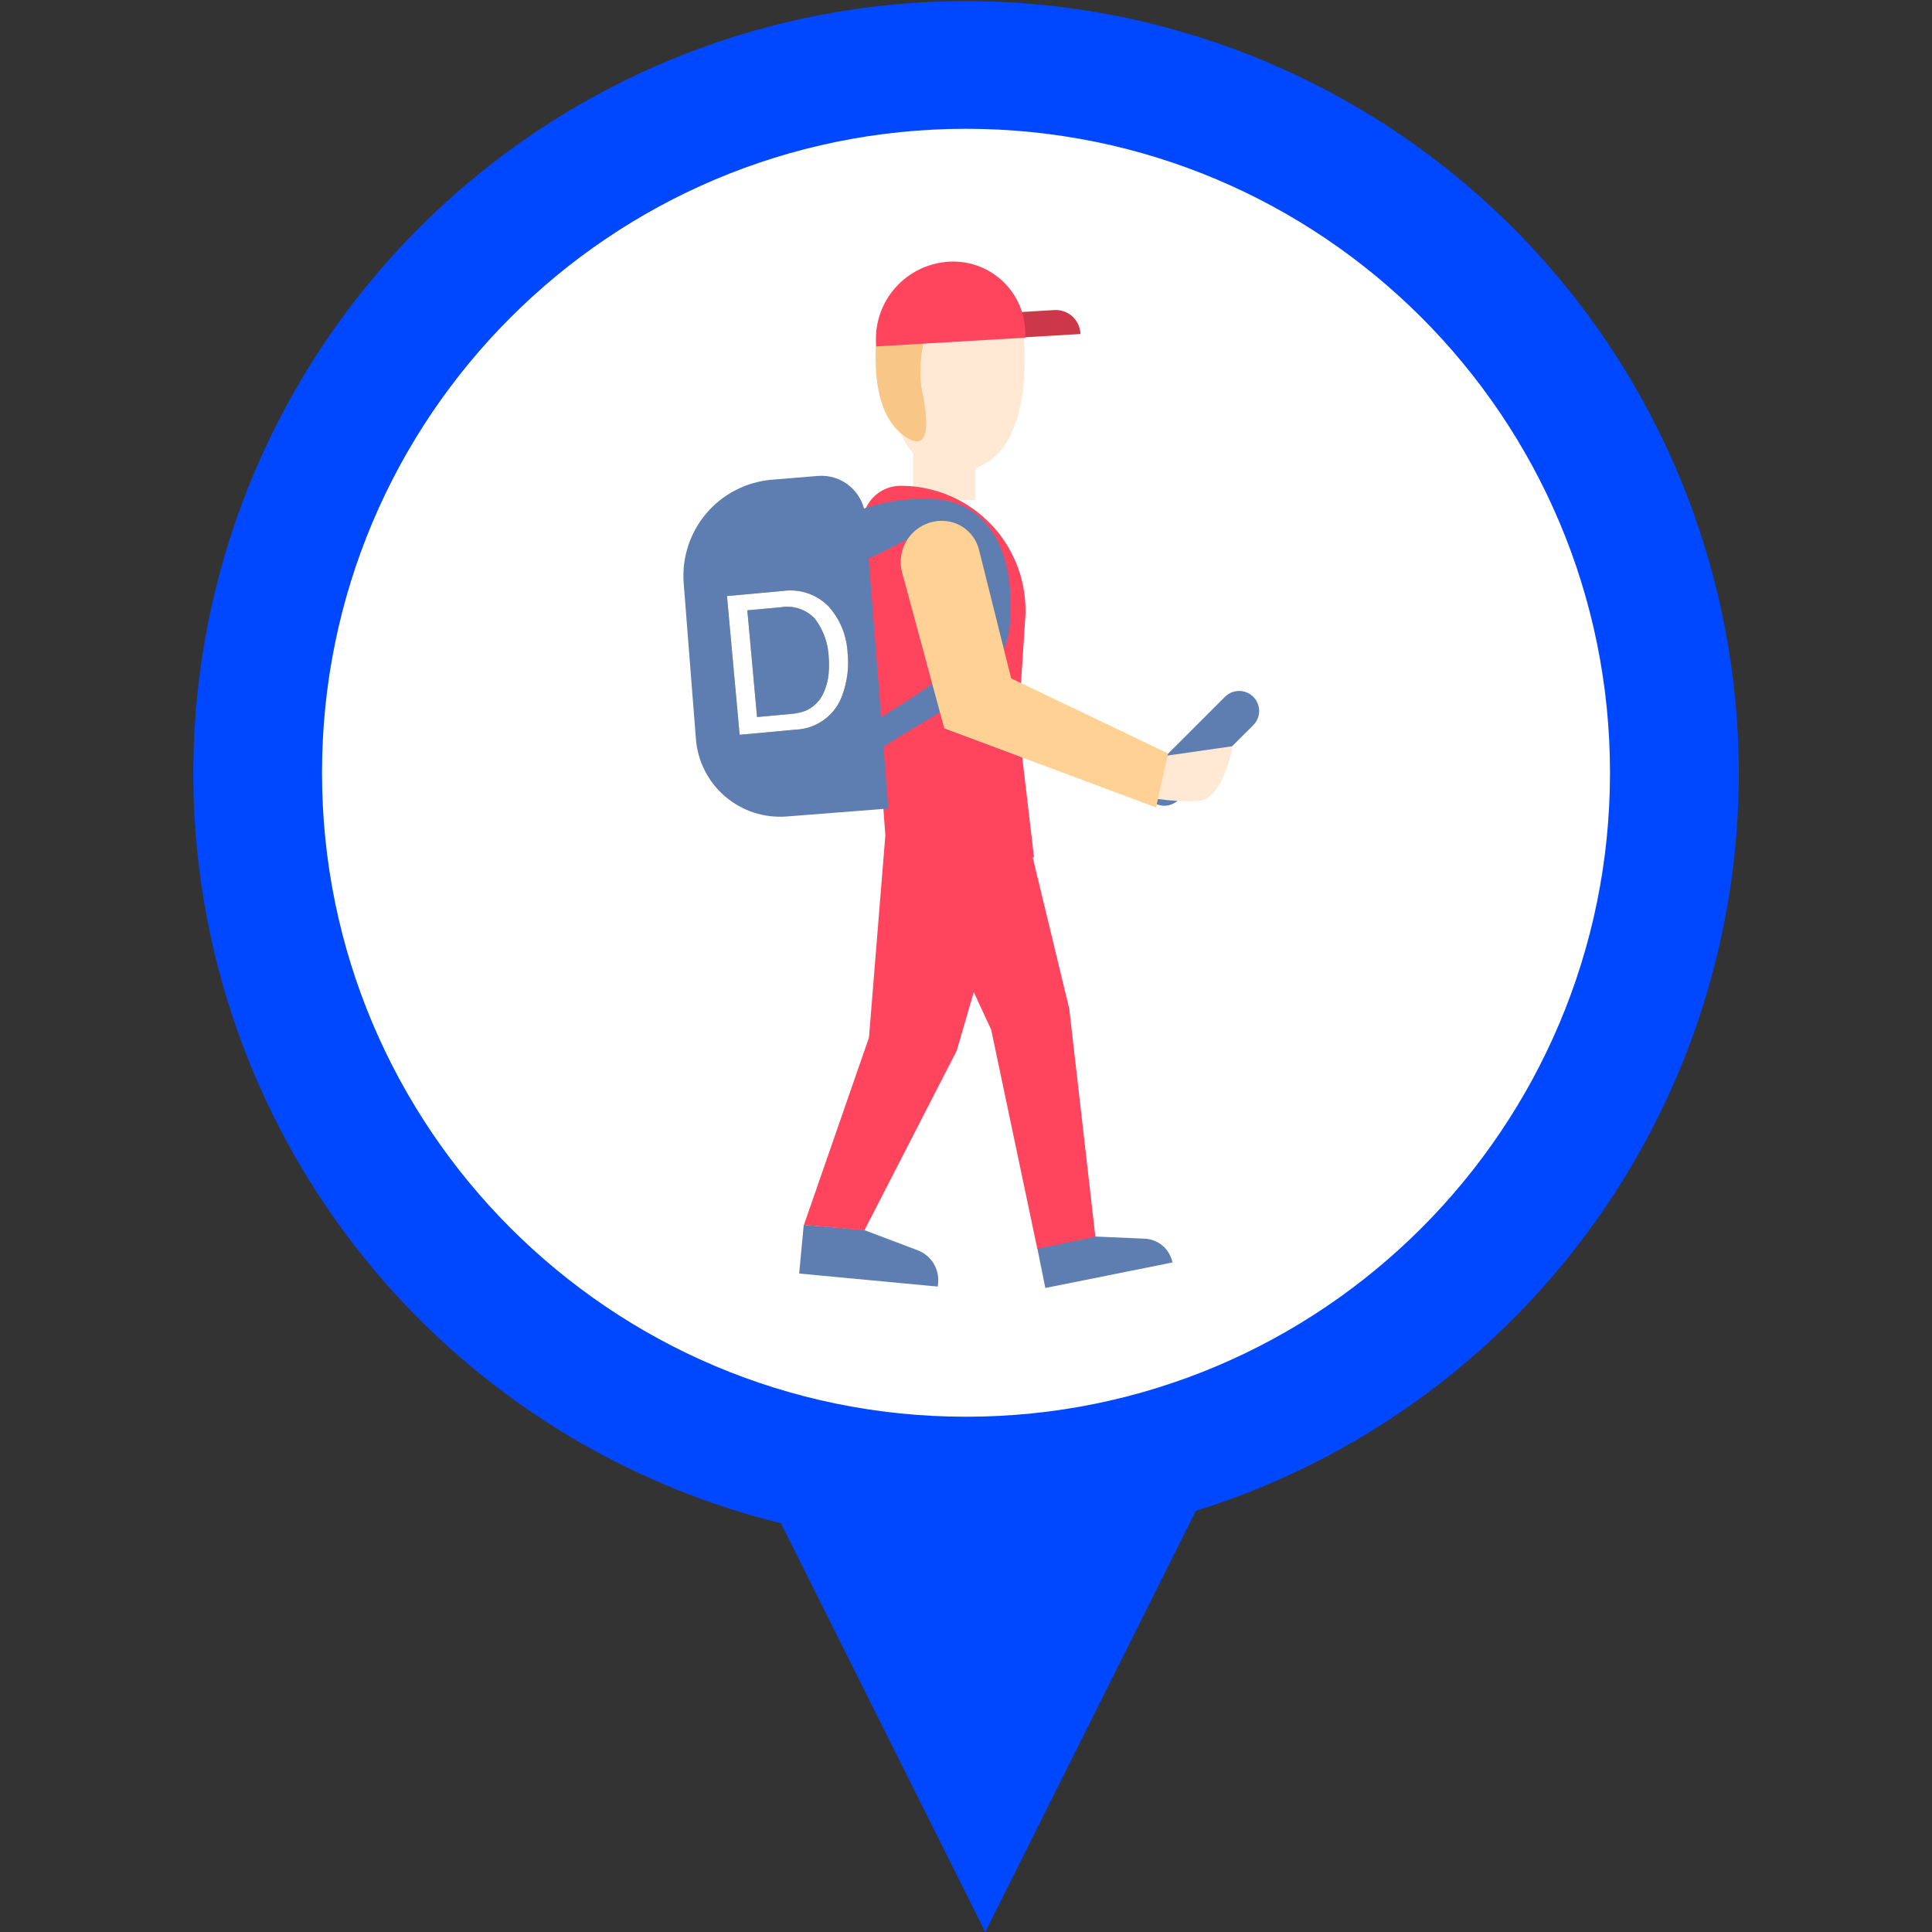 <svg width="60" height="60" viewBox="0 0 60 60" fill="none" xmlns="http://www.w3.org/2000/svg">
<rect x="0" y="0" width="60" height="60" fill="#333333" stroke="none"/>
<path d="M24.254 47.307C18.622 45.919 13.683 42.538 10.352 37.791C7.022 33.043 5.524 27.251 6.137 21.485C6.75 15.719 9.432 10.371 13.687 6.429C17.942 2.487 23.481 0.219 29.279 0.045C35.078 -0.129 40.743 1.801 45.228 5.48C49.712 9.159 52.711 14.337 53.669 20.055C54.629 25.774 53.482 31.646 50.443 36.585C47.404 41.524 42.678 45.195 37.14 46.92L30.599 60L24.254 47.307Z" fill="#0048FF"/>
<path d="M30 43.998C41.046 43.998 50 35.044 50 23.999C50 12.954 41.046 4 30 4C18.954 4 10 12.954 10 23.999C10 35.044 18.954 43.998 30 43.998Z" fill="white"/>
<path d="M33.554 10.351C33.548 10.251 33.522 10.152 33.478 10.061C33.435 9.97 33.373 9.889 33.298 9.822C33.223 9.755 33.135 9.703 33.04 9.67C32.944 9.637 32.844 9.623 32.743 9.629L30.308 9.774L30.354 10.561L33.555 10.373C33.555 10.373 33.555 10.373 33.555 10.351H33.554Z" fill="#CC374A"/>
<path d="M38.922 22.52C39.039 22.404 39.104 22.245 39.105 22.081C39.105 21.916 39.039 21.757 38.923 21.641C38.865 21.583 38.797 21.537 38.721 21.506C38.646 21.474 38.565 21.458 38.483 21.458C38.318 21.458 38.16 21.523 38.043 21.64L35.694 23.987C35.589 24.106 35.533 24.26 35.537 24.419C35.542 24.578 35.607 24.729 35.719 24.841C35.832 24.953 35.983 25.018 36.141 25.023C36.3 25.027 36.455 24.971 36.573 24.866L38.922 22.52Z" fill="#5E7EB2"/>
<path d="M35.638 23.553L38.283 23.174C38.283 23.174 38 24.773 37.241 24.877C36.568 24.905 35.896 24.836 35.243 24.672L35.638 23.553Z" fill="#FFE9D4"/>
<path d="M31.788 10.39C31.788 10.39 32.154 13.521 30.587 14.401C29.021 15.281 27.54 14.216 27.373 10.618C29.382 10.5 31.788 10.39 31.788 10.39Z" fill="#FFE9D4"/>
<path d="M30.293 12.468H28.358V15.534H30.293V12.468Z" fill="#FFE9D4"/>
<path d="M28.776 10.268C28.604 10.829 28.548 11.419 28.61 12.003C28.776 12.77 28.986 14.096 28.172 13.597C27.358 13.098 27.065 11.896 27.242 10.251C27.418 8.605 28.776 10.268 28.776 10.268Z" fill="#F8C787"/>
<path d="M31.837 10.232C31.821 9.939 31.747 9.651 31.619 9.387C31.491 9.122 31.312 8.885 31.093 8.69C30.874 8.495 30.618 8.344 30.34 8.248C30.063 8.151 29.769 8.11 29.476 8.127C29.159 8.145 28.849 8.224 28.563 8.362C28.277 8.5 28.022 8.692 27.811 8.929C27.6 9.166 27.438 9.442 27.334 9.741C27.231 10.041 27.187 10.358 27.207 10.674C27.207 10.729 27.207 10.759 27.207 10.759L31.843 10.486C31.843 10.486 31.846 10.388 31.837 10.232Z" fill="#FF445D"/>
<path d="M31.841 19.211C31.875 18.682 31.801 18.152 31.623 17.654C31.444 17.155 31.165 16.698 30.803 16.311C30.44 15.925 30.003 15.617 29.516 15.406C29.03 15.195 28.506 15.086 27.976 15.086C27.812 15.086 27.649 15.119 27.499 15.184C27.349 15.249 27.213 15.345 27.101 15.464C26.99 15.584 26.904 15.726 26.849 15.88C26.795 16.035 26.773 16.199 26.785 16.363C27.009 19.357 27.546 26.624 27.546 26.624H32.112L31.626 22.49C31.626 22.49 31.729 20.911 31.839 19.211H31.841Z" fill="#FF445D"/>
<path d="M26.873 16.04C26.86 15.861 26.812 15.686 26.731 15.526C26.65 15.366 26.538 15.223 26.402 15.106C26.266 14.989 26.108 14.9 25.937 14.844C25.766 14.788 25.586 14.767 25.407 14.78L23.979 14.897C23.189 14.961 22.457 15.334 21.942 15.936C21.428 16.538 21.172 17.319 21.232 18.108C21.352 19.635 21.495 21.479 21.612 22.949C21.666 23.642 21.992 24.284 22.52 24.735C23.048 25.187 23.734 25.41 24.427 25.357L27.589 25.11L26.873 16.04Z" fill="#5E7EB2"/>
<path d="M28.858 15.494C30.531 15.511 31.544 16.882 31.366 19.361C31.2 21.65 28.167 22.374 26.283 24.049C26.283 24.049 25.117 23.959 25.57 23.525C27.148 22.122 30.313 21.029 30.421 19.171C30.73 13.819 27.078 18.056 26.396 17.324C25.85 16.735 24.738 16.72 26.484 15.922C27.237 15.615 28.046 15.47 28.858 15.494Z" fill="#5E7EB2"/>
<path d="M28.017 17.787C27.966 17.597 27.959 17.397 27.997 17.204C28.035 17.011 28.118 16.829 28.238 16.673C28.358 16.517 28.513 16.39 28.69 16.304C28.867 16.218 29.062 16.173 29.259 16.175C29.523 16.176 29.779 16.266 29.986 16.429C30.194 16.593 30.341 16.82 30.404 17.076L31.403 21.069L36.275 23.398L35.902 25.077L29.326 22.621L28.017 17.787Z" fill="#FFD194"/>
<path d="M32.214 38.76L32.464 40L36.412 39.207C36.371 39.005 36.263 38.821 36.106 38.687C35.948 38.553 35.75 38.476 35.543 38.468L33.92 38.398L32.214 38.76Z" fill="#5E7EB2"/>
<path d="M24.961 38.041L24.819 39.551L29.124 39.956L29.134 39.844C29.154 39.629 29.103 39.413 28.989 39.23C28.875 39.047 28.703 38.906 28.501 38.829L26.827 38.196L24.961 38.041Z" fill="#5E7EB2"/>
<path d="M29.712 32.629L26.845 38.209L24.966 38.044L26.987 32.221L27.493 25.974L31.543 26.326L29.712 32.629Z" fill="#FF445D"/>
<path d="M33.206 31.326L34.018 38.407L32.215 38.784L30.782 31.978L27.692 25.308L31.987 26.275L33.206 31.326Z" fill="#FF445D"/>
<path d="M24.707 22.66L22.97 22.819L22.577 18.511L24.32 18.352C24.582 18.315 24.849 18.342 25.098 18.43C25.348 18.517 25.573 18.664 25.754 18.856C26.097 19.252 26.297 19.75 26.323 20.273C26.368 20.7 26.318 21.131 26.177 21.536C26.078 21.852 25.884 22.13 25.621 22.331C25.357 22.533 25.038 22.648 24.707 22.66ZM23.209 18.954L23.511 22.268L24.551 22.173C24.715 22.163 24.877 22.128 25.031 22.068C25.253 21.968 25.436 21.795 25.548 21.578C25.655 21.364 25.719 21.131 25.736 20.893C25.75 20.742 25.75 20.59 25.738 20.438C25.726 19.995 25.576 19.566 25.307 19.213C25.173 19.07 25.005 18.964 24.819 18.902C24.633 18.841 24.435 18.826 24.242 18.86L23.209 18.954Z" fill="#2D2928"/>
<path d="M24.707 22.66L22.97 22.819L22.577 18.511L24.32 18.352C24.582 18.315 24.849 18.342 25.098 18.43C25.348 18.517 25.573 18.664 25.754 18.856C26.097 19.252 26.297 19.75 26.323 20.273C26.368 20.7 26.318 21.131 26.177 21.536C26.078 21.852 25.884 22.13 25.621 22.331C25.357 22.533 25.038 22.648 24.707 22.66ZM23.209 18.954L23.511 22.268L24.551 22.173C24.715 22.163 24.877 22.128 25.031 22.068C25.253 21.968 25.436 21.795 25.548 21.578C25.655 21.364 25.719 21.131 25.736 20.893C25.75 20.742 25.75 20.59 25.738 20.438C25.726 19.995 25.576 19.566 25.307 19.213C25.173 19.07 25.005 18.964 24.819 18.902C24.633 18.841 24.435 18.826 24.242 18.86L23.209 18.954Z" fill="white"/>
</svg>
